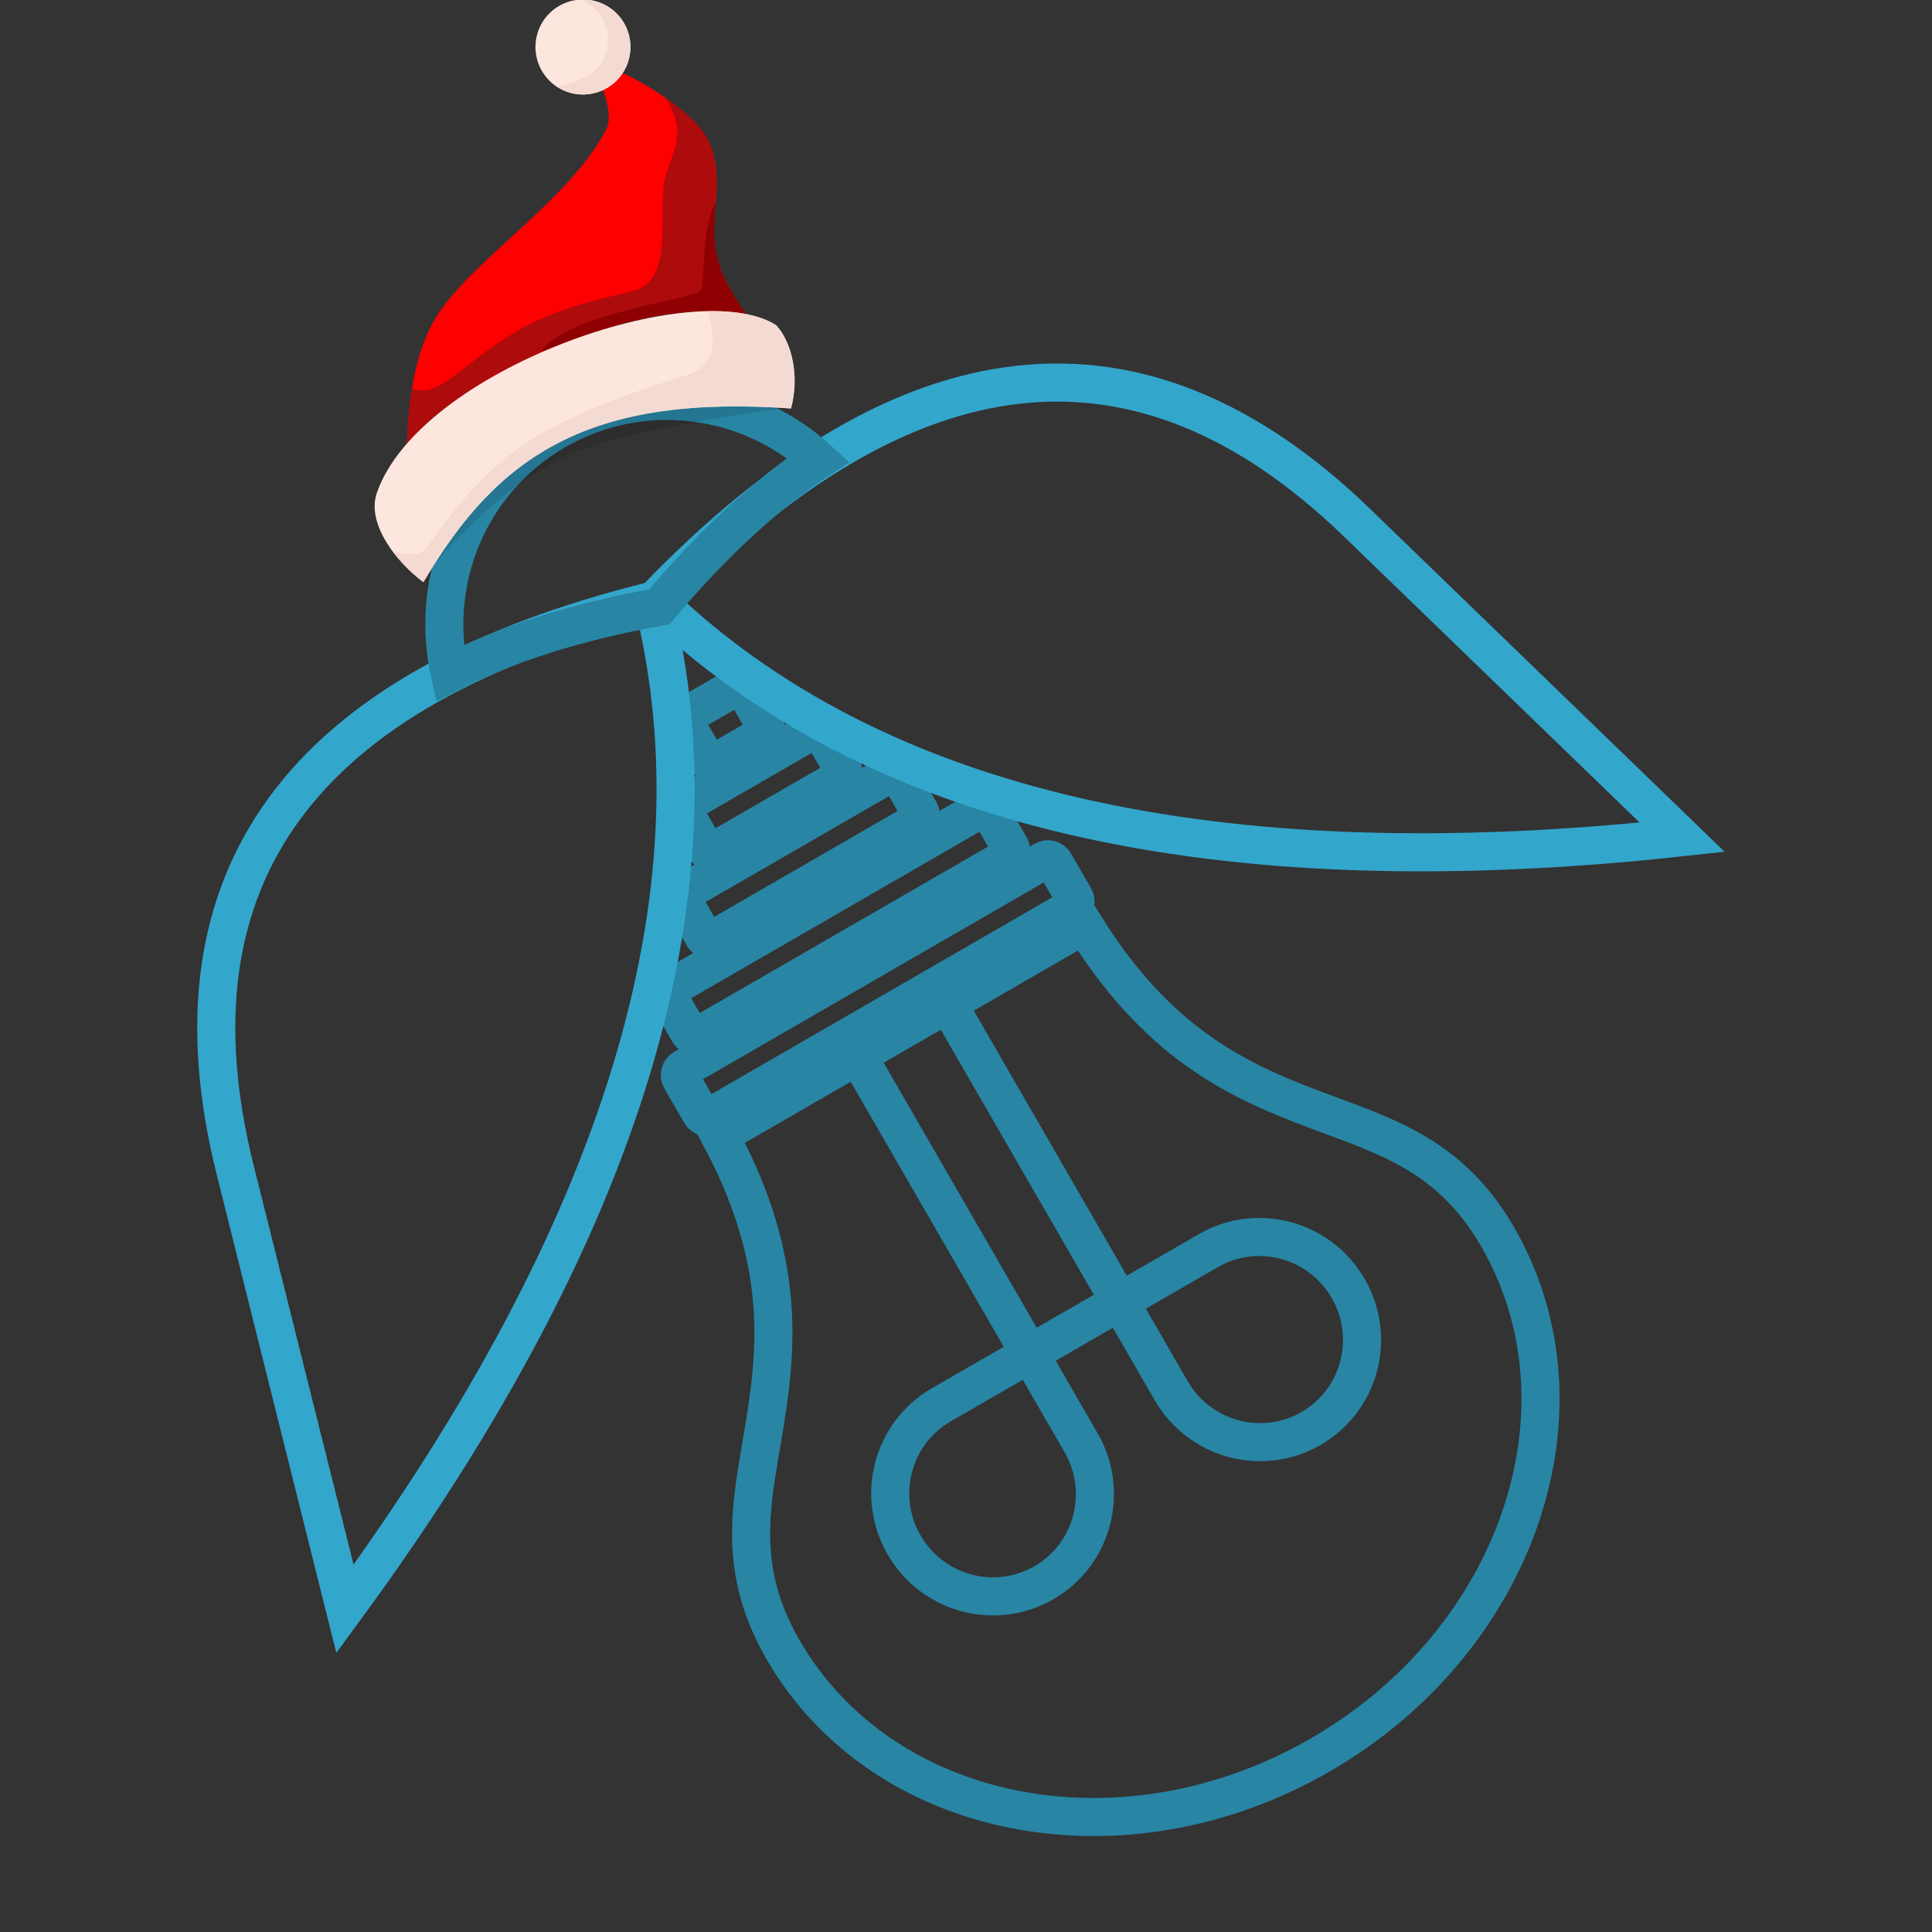 <?xml version="1.0" encoding="UTF-8" standalone="no"?>
<!DOCTYPE svg PUBLIC "-//W3C//DTD SVG 1.1//EN" "http://www.w3.org/Graphics/SVG/1.1/DTD/svg11.dtd">
<svg width="100%" height="100%" viewBox="0 0 35 35" version="1.1" xmlns="http://www.w3.org/2000/svg" xmlns:xlink="http://www.w3.org/1999/xlink" xml:space="preserve" xmlns:serif="http://www.serif.com/" style="fill-rule:evenodd;clip-rule:evenodd;">
    <rect x="0" y="0" width="35" height="35" fill="#333333" stroke="none"/>
    <g transform="matrix(1,0,0,1,-12.702,-12.056)">
        <g transform="matrix(0.866,-0.5,0.5,0.866,9,24)">
            <g id="header-logo">
                <g id="Logo">
                    <g id="Bulb" transform="matrix(1,0,0,-1,0,46.84)">
                        <path d="M13.996,15.84C16.066,15.84 17.941,16.574 19.299,17.766C20.638,18.941 21.471,20.564 21.471,22.359C21.471,23.968 20.733,24.833 19.951,25.778C18.963,26.97 17.892,28.272 17.809,31L10.183,31C10.103,28.363 9.099,27.059 8.14,25.897L8.074,25.818L8.041,25.778C7.991,25.717 7.94,25.656 7.89,25.596L7.816,25.505C7.123,24.659 6.52,23.812 6.52,22.359C6.52,20.564 7.354,18.941 8.693,17.766C10.05,16.574 11.926,15.84 13.996,15.84Z" style="fill:none;stroke:rgb(40,133,164);stroke-width:0.69px;"/>
                    </g>
                    <path id="Rectangle" d="M17.905,14.601L17.905,15.324C17.905,15.4 17.843,15.462 17.766,15.462L10.225,15.462C10.149,15.462 10.087,15.4 10.087,15.324L10.087,14.601C10.087,14.524 10.149,14.462 10.225,14.462L17.766,14.462C17.843,14.462 17.905,14.524 17.905,14.601Z" style="fill:none;stroke:rgb(40,133,164);stroke-width:0.69px;"/>
                    <path id="Rectangle-Copy-2" d="M17.356,13.223L17.356,13.946C17.356,14.022 17.294,14.084 17.218,14.084L10.774,14.084C10.697,14.084 10.635,14.022 10.635,13.946L10.635,13.223C10.635,13.146 10.697,13.084 10.774,13.084L17.218,13.084C17.294,13.084 17.356,13.146 17.356,13.223Z" style="fill:none;stroke:rgb(40,133,164);stroke-width:0.69px;"/>
                    <path id="Rectangle-Copy-3" d="M16.259,11.844L16.259,12.567C16.259,12.644 16.197,12.706 16.12,12.706L11.871,12.706C11.795,12.706 11.733,12.644 11.733,12.567L11.733,11.844C11.733,11.768 11.795,11.706 11.871,11.706L16.12,11.706C16.197,11.706 16.259,11.768 16.259,11.844Z" style="fill:none;stroke:rgb(40,133,164);stroke-width:0.69px;"/>
                    <path id="Rectangle-Copy-5" d="M15.436,10.466L15.436,11.189C15.436,11.266 15.374,11.328 15.298,11.328L12.694,11.328C12.618,11.328 12.556,11.266 12.556,11.189L12.556,10.466C12.556,10.39 12.618,10.328 12.694,10.328L15.298,10.328C15.374,10.328 15.436,10.39 15.436,10.466Z" style="fill:none;stroke:rgb(40,133,164);stroke-width:0.69px;"/>
                    <path id="Rectangle-Copy-7" d="M14.613,9.088L14.613,9.811C14.613,9.888 14.551,9.95 14.475,9.95L13.517,9.95C13.441,9.95 13.379,9.888 13.379,9.811L13.379,9.088C13.379,9.012 13.441,8.95 13.517,8.95L14.475,8.95C14.551,8.95 14.613,9.012 14.613,9.088Z" style="fill:none;stroke:rgb(40,133,164);stroke-width:0.69px;"/>
                    <g id="Path" transform="matrix(1,0,0,-1,0,41.291)">
                        <path d="M13.071,25.795L13.071,17.356C13.071,16.329 12.242,15.496 11.22,15.496C10.197,15.496 9.368,16.329 9.368,17.356C9.368,18.384 10.197,19.217 11.22,19.217L16.808,19.217C17.83,19.217 18.659,18.384 18.659,17.356C18.659,16.329 17.83,15.496 16.808,15.496C15.785,15.496 14.956,16.329 14.956,17.356L14.956,25.795" style="fill:none;stroke:rgb(40,133,164);stroke-width:0.69px;"/>
                    </g>
                    <g id="Right-wind" transform="matrix(-0.961,0.276,0.276,0.961,37.505,-5.271)">
                        <path d="M16.094,21.549C16.09,17.919 16.094,21.549 16.084,13.352C16.077,7.888 19.355,5.159 25.917,5.168C25.924,10.632 22.649,16.093 16.094,21.549Z" style="fill:none;stroke:rgb(51,166,204);stroke-width:0.69px;"/>
                    </g>
                    <g id="Left-wing" transform="matrix(0.961,0.276,-0.276,0.961,3.953,-1.412)">
                        <path d="M2.093,21.549C2.089,17.919 2.093,21.549 2.083,13.352C2.076,7.888 5.354,5.159 11.916,5.168C11.923,10.632 8.649,16.093 2.093,21.549Z" style="fill:none;stroke:rgb(51,166,204);stroke-width:0.69px;"/>
                    </g>
                    <path id="Head" d="M13.996,3.299C14.963,3.299 15.85,3.64 16.546,4.209C17.152,4.703 17.613,5.37 17.854,6.135C16.726,6.201 15.449,6.487 14.024,6.999C12.574,6.479 11.278,6.196 10.136,6.142C10.376,5.376 10.836,4.708 11.441,4.212C12.137,3.641 13.027,3.299 13.996,3.299Z" style="fill:none;stroke:rgb(40,133,164);stroke-width:0.69px;"/>
                </g>
            </g>
        </g>
        <g>
            <g transform="matrix(0.239,-0.216,0.216,0.239,10.783,22.029)">
                <path d="M25.336,14.976C26.944,13.311 29.224,11.222 31.732,10.614C35.433,9.717 41.487,10.824 45.577,9.285C46.694,8.865 47.391,6.525 47.26,5.778C48.478,6.816 49.561,10.541 49.561,12.543C49.561,15.148 47.126,16.456 45.99,17.904C45.029,19.129 44.719,20.231 44.44,22.311C40.742,17.119 29.066,13.88 25.336,14.976Z" style="fill:rgb(255,0,0);"/>
                <g>
                    <g>
                        <clipPath id="_clip1">
                            <path d="M25.336,14.976C26.944,13.311 29.224,11.222 31.732,10.614C35.433,9.717 41.487,10.824 45.577,9.285C46.694,8.865 47.391,6.525 47.26,5.778C48.478,6.816 49.561,10.541 49.561,12.543C49.561,15.148 47.126,16.456 45.99,17.904C45.029,19.129 44.719,20.231 44.44,22.311C40.742,17.119 29.066,13.88 25.336,14.976Z"/>
                        </clipPath>
                        <g clip-path="url(#_clip1)">
                            <path d="M27.375,12.234C27.375,12.234 27.874,13.151 28.3,13.408C29.473,14.117 31.683,13.671 34.869,14.475C36.719,14.941 38.536,15.893 40.567,17.009C42.658,18.157 44.444,14.984 45.927,13.744C46.777,13.033 47.809,12.878 48.625,11.891C49.133,11.277 49.344,9.611 49.344,9.611C49.344,9.611 50.006,12.685 49.45,14.059C48.692,15.932 47.265,17.02 46.313,18.222C45.316,19.481 44.992,21.389 44.685,22.874C42.206,20.329 24.792,15.076 24.792,15.076L27.375,12.234Z" style="fill:rgb(174,11,12);"/>
                            <path d="M34.618,16.063C37.222,15.615 42.655,19.567 43.412,19.567C43.955,19.567 46.432,15.978 48.269,16.437C48.854,16.584 44.558,23.001 44.558,23.001C44.558,23.001 34.023,16.165 34.618,16.063Z" style="fill:rgb(143,0,2);"/>
                        </g>
                    </g>
                </g>
            </g>
            <g transform="matrix(0.239,-0.216,0.216,0.239,10.783,22.029)">
                <g transform="matrix(0.955,0,0,0.955,0.915,1.212)">
                    <path d="M20.999,20.824C20.999,20.824 28.163,19.54 32.718,21.34C37.298,23.149 43.889,27.918 43.889,27.918L45.732,22.742L23.289,15.123L20.999,20.824Z" style="fill-opacity:0.11;"/>
                </g>
            </g>
            <g transform="matrix(0.239,-0.216,0.216,0.239,10.783,22.029)">
                <path d="M22.32,15.797C28.744,12.274 43.882,18.693 45.298,23.865C45.304,25.235 44.299,26.917 42.777,27.894C34.97,19.762 28.861,18.753 20.892,21.282C20.539,19.559 20.657,16.708 22.32,15.797Z" style="fill:rgb(253,230,222);"/>
                <g>
                    <g>
                        <clipPath id="_clip2">
                            <path d="M22.32,15.797C28.744,12.274 43.882,18.693 45.298,23.865C45.304,25.235 44.299,26.917 42.777,27.894C34.97,19.762 28.861,18.753 20.892,21.282C20.539,19.559 20.657,16.708 22.32,15.797Z"/>
                        </clipPath>
                        <g clip-path="url(#_clip2)">
                            <path d="M19.98,17.403C19.98,17.403 21.192,20.231 22.321,19.971C28.731,18.49 31.777,18.934 39.759,22.605C42.196,23.726 43.284,19.884 43.284,19.884L47.199,24.77L42.607,29.518L19.156,21.295L19.98,17.403Z" style="fill:rgb(240,215,208);fill-opacity:0.75;"/>
                        </g>
                    </g>
                </g>
            </g>
            <g transform="matrix(0.239,-0.216,0.216,0.239,10.783,22.029)">
                <g transform="matrix(2.201,0,0,2.201,-58.096,-6.479)">
                    <circle cx="48.079" cy="5.201" r="1.214" style="fill:rgb(253,230,222);"/>
                    <g>
                        <g>
                            <clipPath id="_clip3">
                                <circle cx="48.079" cy="5.201" r="1.214"/>
                            </clipPath>
                            <g clip-path="url(#_clip3)">
                                <g transform="matrix(0.42,0,0,0.42,27.566,3.706)">
                                    <path d="M44.794,3.327C44.794,3.327 47.927,6.314 49.975,4.532C52.022,2.751 50.142,0.275 50.142,0.275L53.393,2.639L52.327,6.312L46.418,6.591L44.794,3.327Z" style="fill:rgb(243,219,212);"/>
                                </g>
                            </g>
                        </g>
                    </g>
                </g>
            </g>
        </g>
    </g>
</svg>
